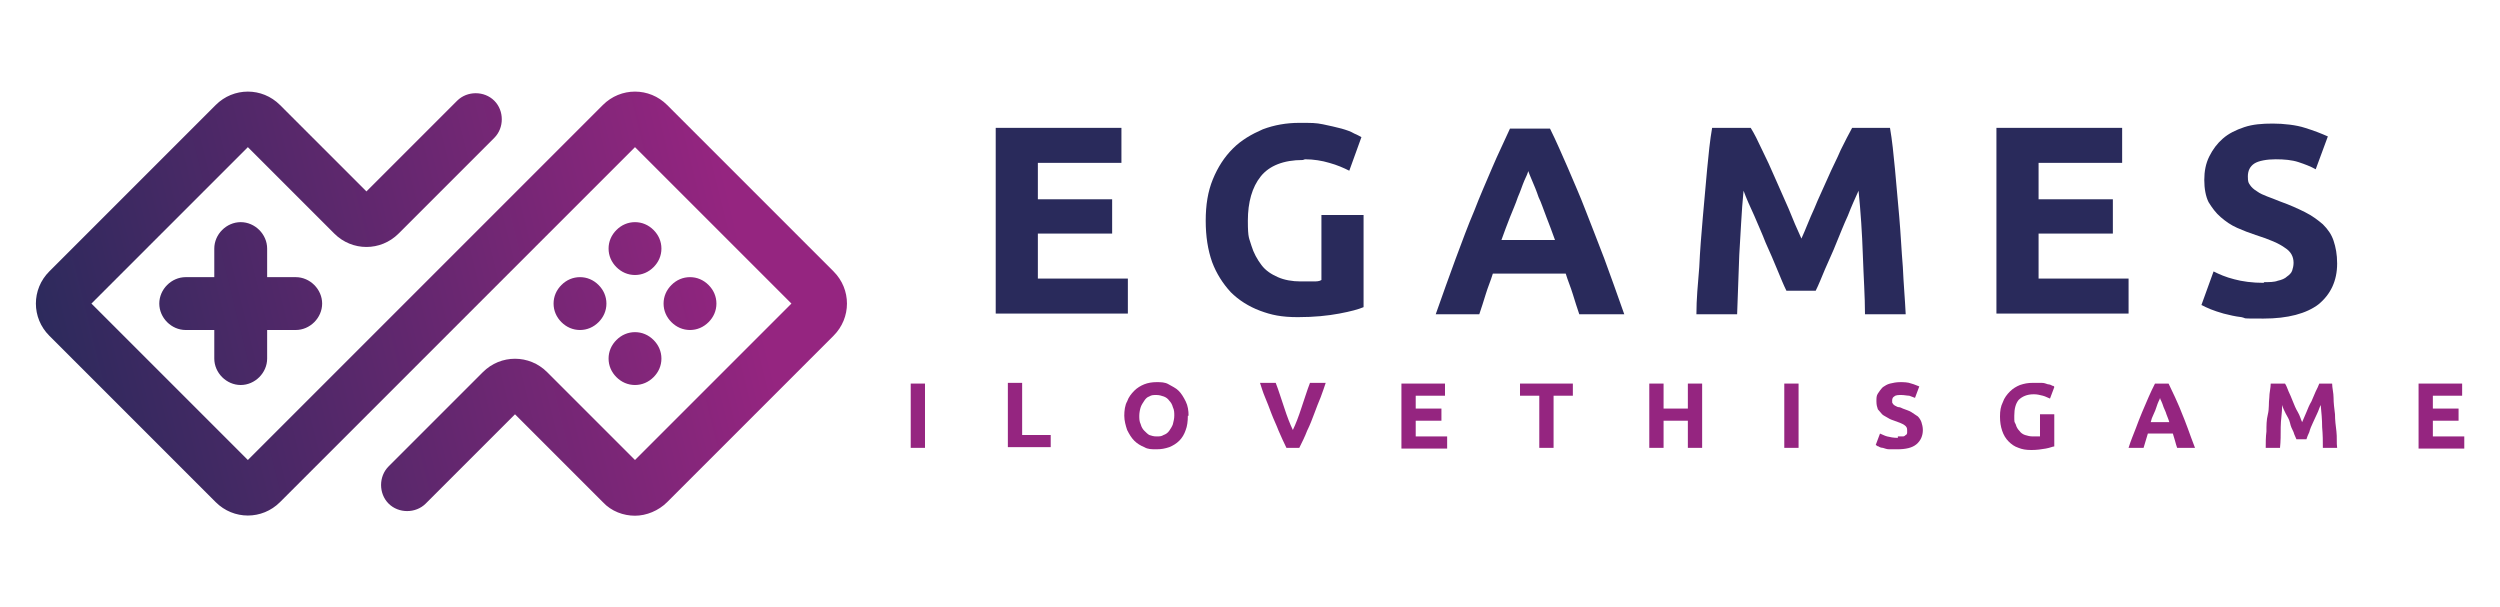 <?xml version="1.0" encoding="UTF-8"?>
<svg id="Layer_1" xmlns="http://www.w3.org/2000/svg" version="1.1" xmlns:xlink="http://www.w3.org/1999/xlink" viewBox="0 0 350 85">
  <!-- Generator: Adobe Illustrator 29.1.0, SVG Export Plug-In . SVG Version: 2.1.0 Build 142)  -->
  <defs>
    <linearGradient id="linear-gradient" x1="103.4" y1="32.2" x2="4.8" y2="56.6" gradientUnits="userSpaceOnUse">
      <stop offset="0" stop-color="#952580"/>
      <stop offset="1" stop-color="#292a5b"/>
    </linearGradient>
    <linearGradient id="linear-gradient1" x1="105.4" y1="40.3" x2="6.8" y2="64.7" xlink:href="#linear-gradient"/>
    <linearGradient id="linear-gradient2" x1="104.5" y1="36.7" x2="5.9" y2="61.1" xlink:href="#linear-gradient"/>
    <linearGradient id="linear-gradient3" x1="103.2" y1="31.3" x2="4.6" y2="55.6" xlink:href="#linear-gradient"/>
    <linearGradient id="linear-gradient4" x1="106.7" y1="45.8" x2="8.2" y2="70.1" xlink:href="#linear-gradient"/>
    <linearGradient id="linear-gradient5" x1="101.8" y1="25.7" x2="3.2" y2="50" xlink:href="#linear-gradient"/>
  </defs>
  <g>
    <path d="M139.4,44v-26.1h17.6v4.9h-11.7v5.1h10.4v4.8h-10.4v6.3h12.6v4.9h-18.5Z" fill="#292a5b"/>
    <path d="M182.4,22.4c-2.7,0-4.7.8-5.9,2.3-1.2,1.5-1.8,3.6-1.8,6.2s.2,2.4.5,3.5c.3,1,.8,1.9,1.4,2.7s1.4,1.3,2.3,1.7,2,.6,3.2.6,1.2,0,1.7,0c.5,0,.9,0,1.2-.2v-9.1h5.9v12.9c-.7.3-1.8.6-3.4.9-1.6.3-3.5.5-5.8.5s-3.7-.3-5.3-.9c-1.6-.6-3-1.5-4.1-2.6-1.1-1.2-2-2.6-2.6-4.2-.6-1.7-.9-3.6-.9-5.8s.3-4.1,1-5.8c.7-1.7,1.6-3.1,2.8-4.3,1.2-1.2,2.6-2,4.2-2.7,1.6-.6,3.3-.9,5.1-.9s2.3,0,3.3.2c1,.2,1.8.4,2.6.6.7.2,1.3.4,1.8.7.5.2.8.4,1,.5l-1.7,4.7c-.8-.4-1.7-.8-2.8-1.1-1-.3-2.2-.5-3.4-.5Z" fill="#292a5b"/>
    <path d="M221.1,44c-.3-.9-.6-1.8-.9-2.8-.3-1-.7-1.9-1-2.9h-10.2c-.3,1-.7,1.9-1,2.9-.3,1-.6,1.9-.9,2.8h-6.1c1-2.8,1.9-5.4,2.8-7.8.9-2.4,1.7-4.6,2.6-6.7.8-2.1,1.7-4.1,2.5-6,.8-1.9,1.7-3.7,2.5-5.5h5.6c.9,1.8,1.7,3.7,2.5,5.5.8,1.9,1.7,3.9,2.5,6s1.7,4.3,2.6,6.7c.9,2.4,1.8,5,2.8,7.8h-6.3ZM214,23.8c-.1.4-.3.9-.6,1.5-.3.7-.5,1.4-.9,2.3-.3.9-.7,1.8-1.1,2.8s-.8,2.1-1.2,3.2h7.5c-.4-1.1-.8-2.2-1.2-3.2-.4-1-.7-2-1.1-2.8-.3-.9-.6-1.6-.9-2.3-.3-.7-.5-1.2-.6-1.5Z" fill="#292a5b"/>
    <path d="M245.1,17.9c.5.8,1,1.8,1.6,3.1.6,1.2,1.2,2.5,1.8,3.9.6,1.4,1.3,2.9,1.9,4.3.6,1.5,1.2,2.9,1.8,4.2.6-1.3,1.1-2.7,1.8-4.2.6-1.5,1.3-2.9,1.9-4.3.6-1.4,1.3-2.7,1.8-3.9.6-1.2,1.1-2.2,1.6-3.1h5.3c.3,1.7.5,3.7.7,5.8.2,2.1.4,4.4.6,6.7.2,2.3.3,4.6.5,7,.1,2.3.3,4.5.4,6.6h-5.7c0-2.5-.2-5.3-.3-8.3-.1-3-.3-6-.6-9-.5,1.1-1,2.2-1.5,3.5-.6,1.3-1.1,2.6-1.6,3.8-.5,1.3-1.1,2.5-1.6,3.7s-.9,2.2-1.3,3h-4.1c-.4-.8-.8-1.8-1.3-3s-1-2.4-1.6-3.7c-.5-1.3-1.1-2.6-1.6-3.8-.6-1.3-1.1-2.4-1.5-3.5-.3,3-.4,6-.6,9-.1,3-.2,5.7-.3,8.3h-5.7c0-2.1.2-4.2.4-6.6.1-2.3.3-4.7.5-7,.2-2.3.4-4.5.6-6.7.2-2.1.4-4.1.7-5.8h5.6Z" fill="#292a5b"/>
    <path d="M279.5,44v-26.1h17.6v4.9h-11.7v5.1h10.4v4.8h-10.4v6.3h12.6v4.9h-18.5Z" fill="#292a5b"/>
    <path d="M316.9,39.5c.8,0,1.5,0,2-.2.5-.1,1-.3,1.3-.6.3-.2.6-.5.7-.8.1-.3.2-.7.2-1.1,0-.9-.4-1.6-1.2-2.1-.8-.6-2.2-1.2-4.1-1.8-.9-.3-1.7-.6-2.6-1-.9-.4-1.6-.9-2.3-1.5-.7-.6-1.2-1.3-1.7-2.1-.4-.8-.6-1.9-.6-3.1s.2-2.3.7-3.3c.5-1,1.1-1.8,1.9-2.5.8-.7,1.8-1.2,3-1.6,1.2-.4,2.5-.5,4-.5s3.3.2,4.5.6c1.3.4,2.3.8,3.2,1.2l-1.7,4.6c-.7-.4-1.5-.7-2.4-1-.9-.3-2-.4-3.2-.4s-2.4.2-3,.6c-.6.4-.9,1-.9,1.8s.1.9.3,1.2c.2.3.5.6,1,.9.4.3.9.5,1.4.7.5.2,1.1.4,1.8.7,1.4.5,2.5,1,3.5,1.5,1,.5,1.8,1.1,2.5,1.7.7.7,1.2,1.4,1.5,2.3.3.9.5,1.9.5,3.2,0,2.4-.9,4.3-2.6,5.7-1.7,1.3-4.3,2-7.7,2s-2.2,0-3.1-.2c-.9-.1-1.7-.3-2.5-.5-.7-.2-1.3-.4-1.8-.6-.5-.2-.9-.4-1.3-.6l1.7-4.7c.8.4,1.7.8,2.9,1.1,1.1.3,2.5.5,4.2.5Z" fill="#292a5b"/>
  </g>
  <g>
    <path d="M127.5,53.7h2v9h-2v-9Z" fill="#952580"/>
    <path d="M147.1,60.9v1.7h-6v-9h2v7.3h4Z" fill="#952580"/>
    <path d="M166.3,58.2c0,.8-.1,1.5-.3,2-.2.6-.5,1.1-.9,1.5-.4.4-.9.7-1.4.9-.6.2-1.1.3-1.8.3s-1.2,0-1.7-.3c-.5-.2-1-.5-1.4-.9-.4-.4-.7-.9-1-1.5-.2-.6-.4-1.3-.4-2s.1-1.5.4-2c.2-.6.6-1.1,1-1.5.4-.4.9-.7,1.4-.9.5-.2,1.1-.3,1.7-.3s1.2,0,1.7.3,1,.5,1.4.9c.4.4.7.9,1,1.5s.4,1.3.4,2ZM159.5,58.2c0,.4,0,.8.2,1.2.1.4.3.7.5.9s.5.5.7.6c.3.1.6.2,1,.2s.7,0,1-.2c.3-.1.6-.3.8-.6.2-.3.4-.6.5-.9.1-.4.2-.8.2-1.2s0-.8-.2-1.2c-.1-.4-.3-.7-.5-.9-.2-.3-.5-.5-.8-.6-.3-.1-.6-.2-1-.2s-.7,0-1,.2c-.3.1-.5.3-.7.6s-.4.6-.5.9-.2.8-.2,1.2Z" fill="#952580"/>
    <path d="M180.1,62.7c-.4-.8-.7-1.5-1.1-2.4-.3-.8-.7-1.6-1-2.4-.3-.8-.6-1.6-.9-2.3-.3-.7-.5-1.4-.7-2h2.2c.2.5.4,1.1.6,1.7.2.6.4,1.2.6,1.8.2.6.4,1.2.6,1.7.2.5.4,1,.6,1.4.2-.4.4-.9.6-1.4.2-.5.4-1.1.6-1.7.2-.6.4-1.2.6-1.8.2-.6.4-1.2.6-1.7h2.2c-.2.6-.4,1.2-.7,2-.3.7-.6,1.5-.9,2.3-.3.8-.6,1.6-1,2.4-.3.8-.7,1.6-1.1,2.4h-1.9Z" fill="#952580"/>
    <path d="M196.2,62.7v-9h6.1v1.7h-4.1v1.8h3.6v1.7h-3.6v2.2h4.4v1.7h-6.4Z" fill="#952580"/>
    <path d="M220.2,53.7v1.7h-2.7v7.3h-2v-7.3h-2.7v-1.7h7.5Z" fill="#952580"/>
    <path d="M236.3,53.7h2v9h-2v-3.8h-3.4v3.8h-2v-9h2v3.5h3.4v-3.5Z" fill="#952580"/>
    <path d="M249.8,53.7h2v9h-2v-9Z" fill="#952580"/>
    <path d="M265.7,61.1c.3,0,.5,0,.7,0,.2,0,.3-.1.4-.2.1,0,.2-.2.2-.3,0-.1,0-.2,0-.4,0-.3-.1-.5-.4-.7-.3-.2-.8-.4-1.4-.6-.3-.1-.6-.2-.9-.4s-.6-.3-.8-.5c-.2-.2-.4-.5-.6-.7-.1-.3-.2-.6-.2-1.1s0-.8.2-1.1c.2-.3.4-.6.7-.9.3-.2.6-.4,1-.5.4-.1.9-.2,1.4-.2s1.1,0,1.6.2c.4.1.8.3,1.1.4l-.6,1.6c-.3-.1-.5-.2-.8-.3-.3,0-.7-.1-1.1-.1s-.8,0-1,.2c-.2.1-.3.3-.3.6s0,.3.1.4c0,.1.2.2.3.3.1,0,.3.2.5.2.2,0,.4.1.6.2.5.2.9.3,1.2.5.3.2.6.4.9.6.2.2.4.5.5.8.1.3.2.7.2,1.1,0,.8-.3,1.5-.9,2-.6.5-1.5.7-2.7.7s-.8,0-1.1,0c-.3,0-.6-.1-.9-.2-.2,0-.5-.1-.6-.2-.2,0-.3-.2-.4-.2l.6-1.6c.3.1.6.3,1,.4.4.1.9.2,1.5.2Z" fill="#952580"/>
    <path d="M284.7,55.2c-.9,0-1.6.3-2.1.8-.4.5-.6,1.2-.6,2.2s0,.8.2,1.2c.1.4.3.7.5.9.2.3.5.5.8.6.3.1.7.2,1.1.2s.4,0,.6,0c.2,0,.3,0,.4,0v-3.1h2v4.5c-.2,0-.6.2-1.2.3s-1.2.2-2,.2-1.3-.1-1.8-.3c-.6-.2-1-.5-1.4-.9-.4-.4-.7-.9-.9-1.5-.2-.6-.3-1.2-.3-2s.1-1.4.4-2c.2-.6.6-1.1,1-1.5.4-.4.9-.7,1.4-.9.6-.2,1.1-.3,1.8-.3s.8,0,1.2,0,.6.1.9.2c.2,0,.5.1.6.2.2,0,.3.1.3.2l-.6,1.6c-.3-.1-.6-.3-1-.4-.4-.1-.8-.2-1.2-.2Z" fill="#952580"/>
    <path d="M304.8,62.7c-.1-.3-.2-.6-.3-1-.1-.3-.2-.7-.3-1h-3.5c-.1.3-.2.7-.3,1s-.2.7-.3,1h-2.1c.3-1,.7-1.9,1-2.7.3-.8.6-1.6.9-2.3.3-.7.6-1.4.9-2.1.3-.7.6-1.3.9-1.9h1.9c.3.6.6,1.3.9,1.9.3.7.6,1.3.9,2.1.3.7.6,1.5.9,2.3.3.8.6,1.7,1,2.7h-2.2ZM302.4,55.7c0,.1-.1.3-.2.5s-.2.5-.3.8c-.1.3-.2.6-.4,1s-.3.7-.4,1.1h2.6c-.1-.4-.3-.8-.4-1.1-.1-.4-.3-.7-.4-1s-.2-.6-.3-.8-.2-.4-.2-.5Z" fill="#952580"/>
    <path d="M319.9,53.7c.2.3.3.6.5,1.1.2.4.4.9.6,1.4.2.5.4,1,.7,1.5s.4,1,.6,1.4c.2-.5.4-.9.6-1.4.2-.5.4-1,.7-1.5.2-.5.4-.9.6-1.4.2-.4.4-.8.5-1.1h1.8c0,.6.2,1.3.2,2,0,.7.1,1.5.2,2.3,0,.8.1,1.6.2,2.4s0,1.6.1,2.3h-2c0-.9,0-1.8-.1-2.9,0-1-.1-2.1-.2-3.1-.2.4-.3.8-.5,1.2s-.4.9-.6,1.3-.4.9-.5,1.3c-.2.4-.3.7-.4,1h-1.4c-.1-.3-.3-.6-.4-1-.2-.4-.4-.8-.5-1.3s-.4-.9-.6-1.3-.4-.8-.5-1.2c0,1.1-.2,2.1-.2,3.1,0,1,0,2-.1,2.9h-2c0-.7,0-1.5.1-2.3,0-.8,0-1.6.2-2.4s.1-1.6.2-2.3c0-.7.2-1.4.2-2h1.9Z" fill="#952580"/>
    <path d="M338.6,62.7v-9h6.1v1.7h-4.1v1.8h3.6v1.7h-3.6v2.2h4.4v1.7h-6.4Z" fill="#952580"/>
  </g>
  <g>
    <path d="M88.9,72.2c-1.6,0-3.3-.6-4.5-1.9l-12.3-12.3-12.5,12.5c-1.4,1.4-3.8,1.4-5.2,0-1.4-1.4-1.4-3.8,0-5.2l13.2-13.2c2.5-2.5,6.5-2.5,9,0l12.3,12.3,21.9-21.9-21.9-21.9-49.7,49.7c-2.5,2.5-6.5,2.5-9,0L6.9,47c-2.5-2.5-2.5-6.5,0-9L30.2,14.7c2.5-2.5,6.5-2.5,9,0l12.1,12.1,12.7-12.7c1.4-1.4,3.8-1.4,5.2,0,1.4,1.4,1.4,3.8,0,5.2l-13.4,13.4c-2.5,2.5-6.5,2.5-9,0l-12.1-12.1-21.9,21.9,21.9,21.9L84.4,14.7c2.5-2.5,6.5-2.5,9,0l23.3,23.3c2.5,2.5,2.5,6.5,0,9l-23.3,23.3c-1.2,1.2-2.9,1.9-4.5,1.9Z" fill="url(#linear-gradient)"/>
    <path d="M96.6,46.2c-1,0-1.9-.4-2.6-1.1-.7-.7-1.1-1.6-1.1-2.6s.4-1.9,1.1-2.6c.7-.7,1.6-1.1,2.6-1.1s1.9.4,2.6,1.1c.7.7,1.1,1.6,1.1,2.6s-.4,1.9-1.1,2.6c-.7.7-1.6,1.1-2.6,1.1Z" fill="url(#linear-gradient1)"/>
    <path d="M81.2,46.2c-1,0-1.9-.4-2.6-1.1-.7-.7-1.1-1.6-1.1-2.6s.4-1.9,1.1-2.6c.7-.7,1.6-1.1,2.6-1.1s1.9.4,2.6,1.1c.7.7,1.1,1.6,1.1,2.6s-.4,1.9-1.1,2.6c-.7.7-1.6,1.1-2.6,1.1Z" fill="url(#linear-gradient2)"/>
    <path d="M88.9,38.5c-1,0-1.9-.4-2.6-1.1-.7-.7-1.1-1.6-1.1-2.6s.4-1.9,1.1-2.6c.7-.7,1.6-1.1,2.6-1.1s1.9.4,2.6,1.1c.7.7,1.1,1.6,1.1,2.6s-.4,1.9-1.1,2.6c-.7.7-1.6,1.1-2.6,1.1Z" fill="url(#linear-gradient3)"/>
    <path d="M88.9,53.9c-1,0-1.9-.4-2.6-1.1-.7-.7-1.1-1.6-1.1-2.6s.4-1.9,1.1-2.6c.7-.7,1.6-1.1,2.6-1.1s1.9.4,2.6,1.1c.7.7,1.1,1.6,1.1,2.6s-.4,1.9-1.1,2.6c-.7.7-1.6,1.1-2.6,1.1Z" fill="url(#linear-gradient4)"/>
    <path d="M41.4,38.8h-4v-4c0-2-1.7-3.7-3.7-3.7s-3.7,1.7-3.7,3.7v4h-4c-2,0-3.7,1.7-3.7,3.7s1.7,3.7,3.7,3.7h4v4c0,2,1.7,3.7,3.7,3.7s3.7-1.7,3.7-3.7v-4h4c2,0,3.7-1.7,3.7-3.7s-1.7-3.7-3.7-3.7Z" fill="url(#linear-gradient5)"/>
  </g>
</svg>
